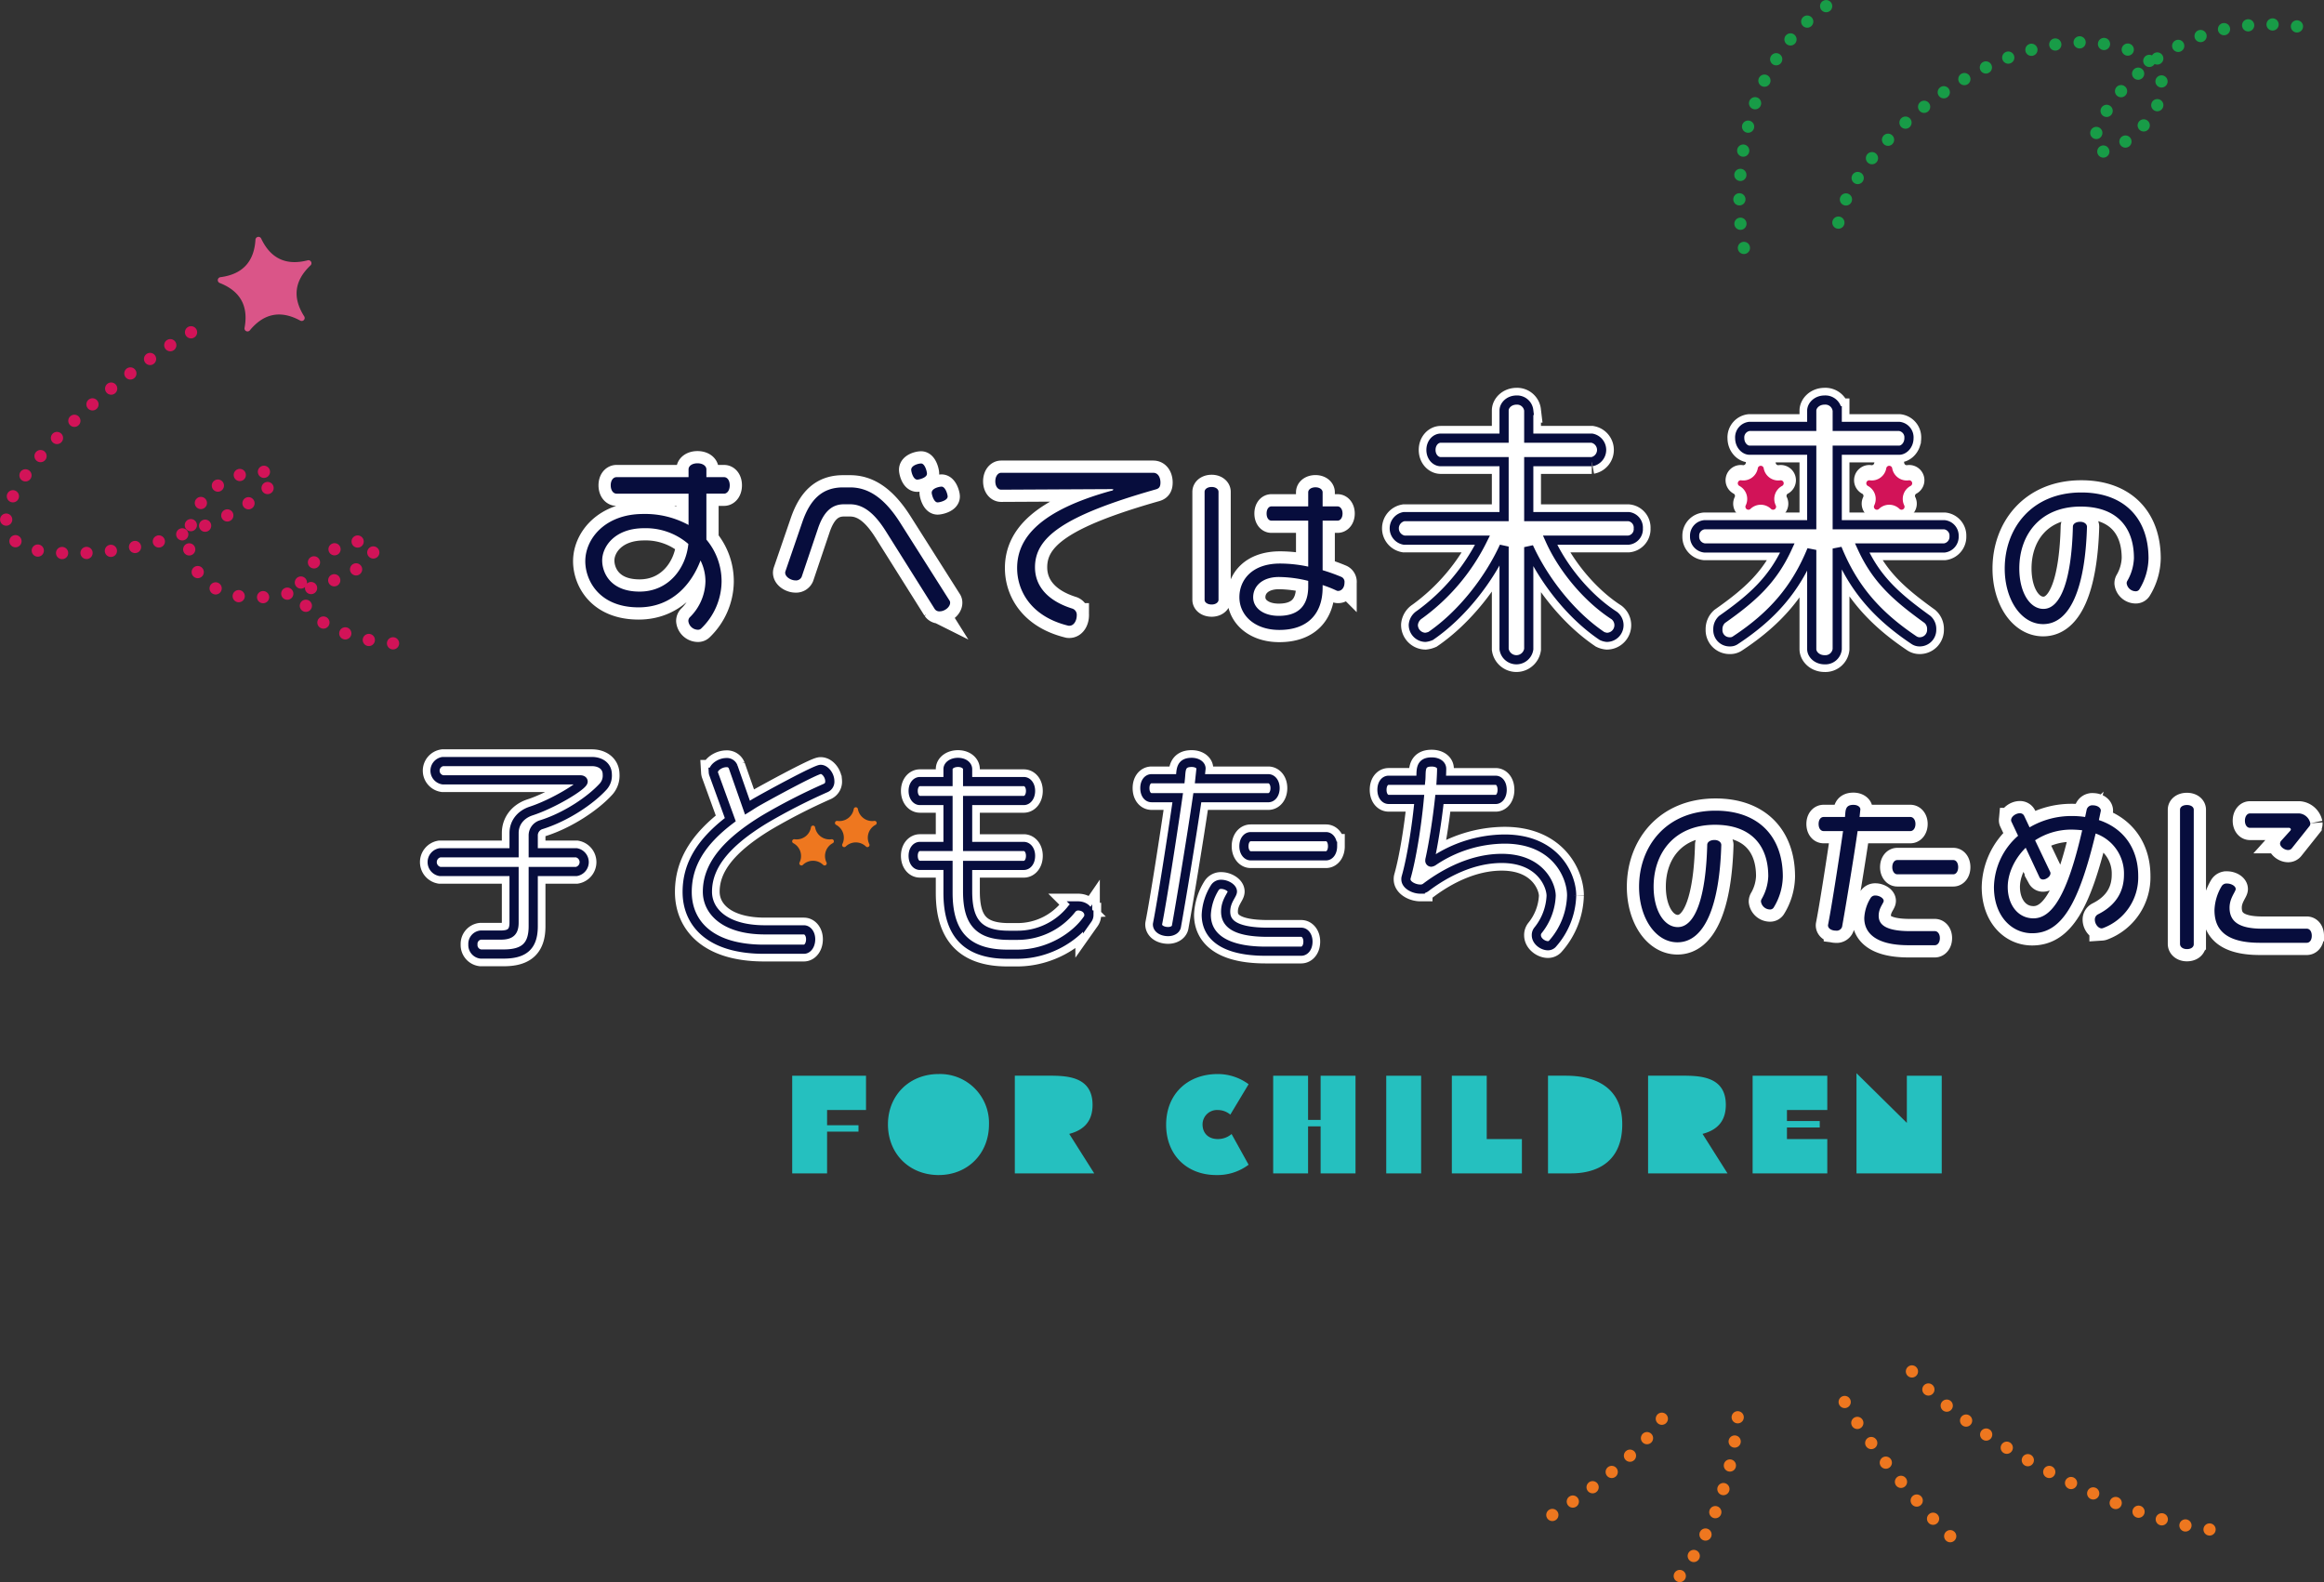 <svg id="catch_main01.svg" xmlns="http://www.w3.org/2000/svg" width="760.31" height="517.657" viewBox="0 0 760.31 517.657">
  <rect x="0" y="0" width="760.31" height="517.657" fill="#333333" stroke="none"/>
  <defs>
    <style>
      .cls-1 {
        fill: #25c0bf;
      }

      .cls-1, .cls-10, .cls-2, .cls-3, .cls-4, .cls-5, .cls-6, .cls-7, .cls-8, .cls-9 {
        fill-rule: evenodd;
      }

      .cls-2, .cls-4, .cls-5, .cls-8 {
        fill: none;
      }

      .cls-2 {
        stroke: #d21358;
      }

      .cls-2, .cls-4, .cls-5 {
        stroke-linecap: round;
        stroke-width: 4px;
        stroke-dasharray: 0.001 8;
      }

      .cls-3 {
        fill: #da5588;
      }

      .cls-4 {
        stroke: #189c47;
      }

      .cls-5 {
        stroke: #ee771f;
      }

      .cls-6 {
        fill: #fff;
        stroke: #fff;
        stroke-width: 8px;
      }

      .cls-7 {
        fill: #070d3d;
      }

      .cls-8 {
        stroke: #070d3d;
        stroke-width: 3px;
      }

      .cls-9 {
        fill: #ee771f;
      }

      .cls-10 {
        fill: #d21358;
      }
    </style>
  </defs>
  <path id="for_children" data-name="for children" class="cls-1" d="M772.673,567.2h11.413v-13.65h10.273v-2.1H784.086v-4.976h12.738V535.244H772.673V567.2Zm47.943,0.547c9.451,0,16.436-6.984,16.436-16.572A16,16,0,0,0,820.571,534.7c-9.588,0-16.573,6.986-16.573,16.481C804,560.765,810.983,567.749,820.616,567.749Zm24.89-.547h25.977l-8.172-12.92c5.25-1.37,7.624-4.565,7.624-9.5,0-9.542-8.857-9.542-14.655-9.542H845.506V567.2Zm65.935,0.547a16.934,16.934,0,0,0,10.546-3.377l-5.57-10.045a6.808,6.808,0,0,1-4.52,1.645c-3.059,0-4.976-1.918-4.976-4.795a4.722,4.722,0,0,1,5.022-4.7,6.293,6.293,0,0,1,4.063,1.507l5.981-9.953A16.934,16.934,0,0,0,911.9,534.7c-10.044,0-16.892,6.712-16.892,16.573C895.005,561.175,901.762,567.749,911.441,567.749Zm18.588-.547h11.413V551.816h4.109V567.2h11.414V535.244H945.551v14.473h-4.109V535.244H930.029V567.2Zm36.987,0h11.413V535.244H967.016V567.2Zm21.462,0H1011.4v-11.23H999.891V535.244H988.478V567.2Zm31.462,0h7.26c3.01,0,17.03,0,17.03-16.07,0-15.888-15.11-15.888-18.9-15.888h-5.39V567.2Zm32.74,0h25.98l-8.17-12.92c5.25-1.37,7.62-4.565,7.62-9.5,0-9.542-8.86-9.542-14.66-9.542h-10.77V567.2Zm34.2,0h24.43v-11.23h-13.2v-3.791h10.73v-2.1h-10.73v-3.607h13.2V535.244h-24.43V567.2Zm33.98,0h27.89V535.244h-11.41v15.432l-16.48-16.254V567.2Z" transform="translate(-513.5 -183.281)"/>
  <g id="g">
    <g id="g-2" data-name="g">
      <path id="シェイプ_1034" data-name="シェイプ 1034" class="cls-2" d="M576,292c-32.975,19.37-86.384,68.646-46,72,46.527,3.863,91.664-30.313,65-26s-29.176,46.906,10,40,37.125-25.515,16-14-3.94,30.761,29,30" transform="translate(-513.5 -183.281)"/>
      <path id="多角形_1036" data-name="多角形 1036" class="cls-3" d="M597.077,261.7a0.982,0.982,0,0,1,1.867-.361q4.674,9.84,15.221,7.112a0.982,0.982,0,0,1,.921,1.664q-7.916,7.485-2.062,16.674a0.981,0.981,0,0,1-1.3,1.389q-9.565-5.213-16.494,3.193a0.983,0.983,0,0,1-1.724-.806q2-10.707-8.132-14.7a0.982,0.982,0,0,1,.233-1.888Q596.412,272.569,597.077,261.7Z" transform="translate(-513.5 -183.281)"/>
    </g>
    <g id="g-3" data-name="g">
      <path id="シェイプ_1029" data-name="シェイプ 1029" class="cls-4" d="M1114.94,256.124c4.67-25.069,50.99-64,86.82-58.464s12.22,32.882.11,35.17,11.89-48.144,63.59-40.851" transform="translate(-513.5 -183.281)"/>
      <path id="シェイプ_1032" data-name="シェイプ 1032" class="cls-4" d="M1084.03,264.4c-2.44-9.9-6.08-56.873,28.24-80.037" transform="translate(-513.5 -183.281)"/>
    </g>
    <g id="g-4" data-name="g">
      <path id="シェイプ_1030" data-name="シェイプ 1030" class="cls-5" d="M1139,632c15.38,20,71.76,50.909,101,52" transform="translate(-513.5 -183.281)"/>
      <path id="シェイプ_1031" data-name="シェイプ 1031" class="cls-5" d="M1117,642c5.07,9.753,24.19,35.383,39,48" transform="translate(-513.5 -183.281)"/>
      <path id="シェイプ_1032-2" data-name="シェイプ 1032" class="cls-5" d="M1082,647c-1.17,15.059-7.21,37.289-19,52" transform="translate(-513.5 -183.281)"/>
      <path id="シェイプ_1033" data-name="シェイプ 1033" class="cls-5" d="M1021.36,678.961c8.71-5.272,28.51-19.447,36.16-32.019" transform="translate(-513.5 -183.281)"/>
    </g>
    <path id="_すべては_の_のために" data-name=" すべては　　　の 　　　　　　のために" class="cls-6" d="M752.238,342.072c0-1.616-.807-2.67-1.863-2.67H744.6v-2.547c0-1.117-1.18-1.986-2.918-1.986s-2.919.869-2.919,1.986V339.4H715.228c-1.118,0-1.925,1.054-1.925,2.67s0.807,2.732,1.925,2.732h23.535V355.05a29.621,29.621,0,0,0-14.841-3.6c-12.482,0-18.94,8.134-18.94,15.462,0,6.21,4.471,15.09,17.449,15.09,11.054,0,17.388-7.762,20.244-15.339a15.414,15.414,0,0,1,1.615,6.894,16.911,16.911,0,0,1-4.968,11.549,1.781,1.781,0,0,0-.621,1.366,3.2,3.2,0,0,0,3.105,2.858,1.461,1.461,0,0,0,1.055-.373,21.6,21.6,0,0,0,6.707-15.4,21.184,21.184,0,0,0-4.968-13.725V344.8h5.775C751.431,344.8,752.238,343.687,752.238,342.072ZM738.7,361.261c-0.745,7.7-6.272,15.586-15.959,15.586s-12.234-6.335-12.234-10.185c0-4.532,4.1-10.556,13.724-10.556A21.31,21.31,0,0,1,738.7,361.261Zm78.062-22.977c0-.745-0.684-3.354-1.925-3.354-0.87,0-3.23.621-3.23,2.05,0,0.62.621,3.228,1.988,3.228C814.216,340.208,816.763,339.588,816.763,338.284Zm6.768,7.452c0-.684-0.745-3.23-1.987-3.23-0.807,0-3.229.56-3.229,1.988,0,0.558.683,3.167,1.925,3.167C820.923,347.661,823.531,347.039,823.531,345.736Zm0.808,34.775a1.249,1.249,0,0,0-.249-0.808l-16.021-25.274c-5.589-8.88-11.054-11.674-16.456-11.674h-2.3c-6.955,0-10.805,4.1-13.289,11.24L770.5,370.078a1.816,1.816,0,0,0-.124.559c0,1.49,1.987,2.546,3.354,2.546A2.011,2.011,0,0,0,775.778,372l5.278-15.647c1.615-4.845,4.037-8.074,8.508-8.074h2.049c4.719,0,8.383,3.541,11.736,8.881l15.96,25.4a1.772,1.772,0,0,0,1.614.745C822.6,383.305,824.339,381.876,824.339,380.511Zm68.809-39.37c0-1.491-.683-3.168-2.36-3.168H841.047c-1.055,0-1.925,1.118-1.925,2.795s0.87,2.732,1.925,2.732L877,343.314c0.5,0,.745.061,0.745,0.186a0.931,0.931,0,0,1-.745.372c-22.79,6.335-30.739,15.09-30.739,25.274,0,7.514,4.6,15.836,16.581,18.816a1.365,1.365,0,0,0,.5.062c1.491,0,2.422-1.677,2.422-3.415a2.121,2.121,0,0,0-1.366-2.174c-8.383-2.608-12.295-7.576-12.295-13.537,0-9.625,8.818-16.766,39.618-25.523C892.775,343.066,893.148,342.445,893.148,341.141Zm60.209,32.781a1.793,1.793,0,0,0-.953-1.854,59.979,59.979,0,0,0-6.2-2.225V353.634h4.873c0.9,0,1.643-.9,1.643-2.331s-0.742-2.331-1.643-2.331h-4.873v-4.608c0-.9-0.953-1.642-2.331-1.642-1.43,0-2.383.741-2.383,1.642v4.608H929.467c-0.9,0-1.589.9-1.589,2.331s0.689,2.331,1.589,2.331h12.025v15.043a44.313,44.313,0,0,0-9.217-1.006c-9.217,0-13.3,5.4-13.3,11.019,0,5.826,4.873,10.7,13.084,10.7,9.058,0,14.143-5.085,14.143-13.877v-0.8a38.705,38.705,0,0,1,4.556,1.8,1.052,1.052,0,0,0,.582.105C952.3,376.623,953.357,375.669,953.357,373.922Zm-41.211,5.614V344.205c0-.9-0.954-1.589-2.225-1.589-1.377,0-2.331.688-2.331,1.589v35.331c0,0.848.954,1.537,2.331,1.537C911.192,381.073,912.146,380.384,912.146,379.536Zm29.346-4.343c0,6.357-3.285,9.587-9.641,9.587-5.032,0-8.369-2.542-8.369-6.09,0-3.6,2.966-6.622,8.422-6.622a41.509,41.509,0,0,1,9.588,1.271v1.854Zm274.908-9.217c0-13.19-8.05-21.559-21.98-21.559-16.37,0-25.06,11.865-25.06,24.9,0,10.118,5.35,18.169,12.56,18.169,8.79,0,13.77-11.707,14.35-31.835,0-.9-0.9-1.642-2.22-1.642-1.43,0-2.39.688-2.39,1.589-0.42,17-3.86,26.909-9.64,26.909-4.45,0-7.89-5.4-7.89-13.242,0-10.912,6.73-20.236,20.08-20.236,11.81,0,17.42,6.781,17.42,16.845a15.915,15.915,0,0,1-2.17,7.469,1.483,1.483,0,0,0-.21.794,3.012,3.012,0,0,0,2.86,2.6,1.4,1.4,0,0,0,1.27-.582A20.043,20.043,0,0,0,1216.4,365.976ZM1096.76,470.088c0-13.189-8.05-21.56-21.98-21.56-16.37,0-25.05,11.867-25.05,24.9,0,10.118,5.35,18.169,12.55,18.169,8.79,0,13.77-11.706,14.35-31.835,0-.9-0.9-1.642-2.22-1.642-1.43,0-2.38.689-2.38,1.588-0.43,17-3.87,26.91-9.64,26.91-4.45,0-7.9-5.4-7.9-13.243,0-10.912,6.73-20.235,20.08-20.235,11.81,0,17.43,6.78,17.43,16.846a15.919,15.919,0,0,1-2.18,7.468,1.579,1.579,0,0,0-.21.795,3.012,3.012,0,0,0,2.86,2.6,1.4,1.4,0,0,0,1.27-.584A19.937,19.937,0,0,0,1096.76,470.088Zm57.37-3.073c0-1.429-.69-2.33-1.59-2.33h-18.33c-0.9,0-1.64.9-1.64,2.33,0,1.378.74,2.331,1.64,2.331h18.33C1153.44,469.346,1154.13,468.393,1154.13,467.015Zm-13.98-14.143c0-1.376-.75-2.277-1.65-2.277h-16.63l0.26-2.49c0-.794-0.9-1.483-2.27-1.483-2.81,0-2.55,1.96-2.76,3.973h-6.99c-0.95,0-1.64.9-1.64,2.277,0,1.43.69,2.331,1.64,2.331h6.36c-1.38,9.587-3.76,24.843-4.88,30.512,0,0.106-.05.212-0.05,0.317,0,1.113,1.27,1.749,2.6,1.749a1.855,1.855,0,0,0,2.01-1.272c1.06-5.88,3.65-21.453,5.08-31.306h17.27C1139.4,455.2,1140.15,454.3,1140.15,452.872Zm7.99,37.345c0-1.377-.74-2.277-1.64-2.277h-8.1c-8.85,0-10.28-2.65-10.28-5.034,0-2.6,1.64-4.077,1.64-4.873,0-.9-1.48-1.746-2.7-1.746a1.726,1.726,0,0,0-1.53.741,13.55,13.55,0,0,0-2.12,6.674c0,4.555,3.39,8.847,14.46,8.847h8.63C1147.4,492.549,1148.14,491.647,1148.14,490.217Zm64.89-20.287c0-8.953-4.71-15.628-12.87-18.328l0.58-2.756c0-.106.06-0.211,0.06-0.318,0-1.006-1.22-1.747-2.55-1.747a1.9,1.9,0,0,0-2.06,1.324l-0.53,2.49a27.749,27.749,0,0,0-4.29-.318,27.046,27.046,0,0,0-13.88,3.708l-1.8-3.814a1.485,1.485,0,0,0-1.43-.794c-1.22,0-2.81,1.058-2.81,2.225a0.925,0.925,0,0,0,.11.529l2.17,4.608a22.887,22.887,0,0,0-7.9,16.792c0,9.27,5.62,15.1,12.51,15.1,9.69,0,15.25-9.746,20.76-32.63a13.87,13.87,0,0,1,9.27,13.455c0,5.4-2.49,10.012-8.58,13.03a1.9,1.9,0,0,0-.95,1.695c0,1.484,1.16,2.86,2.22,2.86a1.593,1.593,0,0,0,.48-0.105A17.712,17.712,0,0,0,1213.03,469.93Zm-18.33-14.992c-4.92,21.56-10.01,28.817-15.94,28.817-5.09,0-8.42-4.45-8.42-10.277,0-4.184,2.06-9.058,5.88-12.819l4.55,9.747a1.223,1.223,0,0,0,1.17.635c0.95,0,2.38-.953,2.38-2.012a0.825,0.825,0,0,0-.1-0.477l-4.93-10.329a21.679,21.679,0,0,1,12.08-3.5A33.109,33.109,0,0,1,1194.7,454.938Zm74.64-2.278a4.072,4.072,0,0,0-3.6-3.23h-16.16c-0.9,0-1.64.953-1.64,2.384s0.74,2.33,1.64,2.33h12.61a0.672,0.672,0,0,1,.79.476,0.886,0.886,0,0,1-.32.583l-2.96,3.285a1.57,1.57,0,0,0-.27.794c0,1.059,1.43,2.119,2.65,2.119a1.52,1.52,0,0,0,1.17-.53l5.82-7.31A1.316,1.316,0,0,0,1269.34,452.66Zm0.47,36.815c0-1.429-.68-2.33-1.64-2.33h-14.51c-7.52,0-10.75-2.225-10.75-6.887,0-3.125,2.01-5.243,2.01-6.091,0-1.006-1.48-1.8-2.81-1.8a1.864,1.864,0,0,0-1.8.9,16.345,16.345,0,0,0-2.33,7.788c0,5.614,2.75,10.7,14.88,10.7h15.31C1269.13,491.753,1269.81,490.853,1269.81,489.475Zm-38.61,2.756v-44.02c0-.847-0.85-1.536-2.23-1.536-1.43,0-2.27.689-2.27,1.536v43.912c0,0.9.84,1.7,2.27,1.7C1230.35,493.819,1231.2,493.131,1231.2,492.231Z" transform="translate(-513.5 -183.281)"/>
    <path id="_すべては_の_のために-2" data-name=" すべては　　　の 　　　　　　のために" class="cls-7" d="M752.238,342.072c0-1.616-.807-2.67-1.863-2.67H744.6v-2.547c0-1.117-1.18-1.986-2.918-1.986s-2.919.869-2.919,1.986V339.4H715.228c-1.118,0-1.925,1.054-1.925,2.67s0.807,2.732,1.925,2.732h23.535V355.05a29.621,29.621,0,0,0-14.841-3.6c-12.482,0-18.94,8.134-18.94,15.462,0,6.21,4.471,15.09,17.449,15.09,11.054,0,17.388-7.762,20.244-15.339a15.414,15.414,0,0,1,1.615,6.894,16.911,16.911,0,0,1-4.968,11.549,1.781,1.781,0,0,0-.621,1.366,3.2,3.2,0,0,0,3.105,2.858,1.461,1.461,0,0,0,1.055-.373,21.6,21.6,0,0,0,6.707-15.4,21.184,21.184,0,0,0-4.968-13.725V344.8h5.775C751.431,344.8,752.238,343.687,752.238,342.072ZM738.7,361.261c-0.745,7.7-6.272,15.586-15.959,15.586s-12.234-6.335-12.234-10.185c0-4.532,4.1-10.556,13.724-10.556A21.31,21.31,0,0,1,738.7,361.261Zm78.062-22.977c0-.745-0.684-3.354-1.925-3.354-0.87,0-3.23.621-3.23,2.05,0,0.62.621,3.228,1.988,3.228C814.216,340.208,816.763,339.588,816.763,338.284Zm6.768,7.452c0-.684-0.745-3.23-1.987-3.23-0.807,0-3.229.56-3.229,1.988,0,0.558.683,3.167,1.925,3.167C820.923,347.661,823.531,347.039,823.531,345.736Zm0.808,34.775a1.249,1.249,0,0,0-.249-0.808l-16.021-25.274c-5.589-8.88-11.054-11.674-16.456-11.674h-2.3c-6.955,0-10.805,4.1-13.289,11.24L770.5,370.078a1.816,1.816,0,0,0-.124.559c0,1.49,1.987,2.546,3.354,2.546A2.011,2.011,0,0,0,775.778,372l5.278-15.647c1.615-4.845,4.037-8.074,8.508-8.074h2.049c4.719,0,8.383,3.541,11.736,8.881l15.96,25.4a1.772,1.772,0,0,0,1.614.745C822.6,383.305,824.339,381.876,824.339,380.511Zm68.809-39.37c0-1.491-.683-3.168-2.36-3.168H841.047c-1.055,0-1.925,1.118-1.925,2.795s0.87,2.732,1.925,2.732L877,343.314c0.5,0,.745.061,0.745,0.186a0.931,0.931,0,0,1-.745.372c-22.79,6.335-30.739,15.09-30.739,25.274,0,7.514,4.6,15.836,16.581,18.816a1.365,1.365,0,0,0,.5.062c1.491,0,2.422-1.677,2.422-3.415a2.121,2.121,0,0,0-1.366-2.174c-8.383-2.608-12.295-7.576-12.295-13.537,0-9.625,8.818-16.766,39.618-25.523C892.775,343.066,893.148,342.445,893.148,341.141Zm60.209,32.781a1.793,1.793,0,0,0-.953-1.854,59.979,59.979,0,0,0-6.2-2.225V353.634h4.873c0.9,0,1.643-.9,1.643-2.331s-0.742-2.331-1.643-2.331h-4.873v-4.608c0-.9-0.953-1.642-2.331-1.642-1.43,0-2.383.741-2.383,1.642v4.608H929.467c-0.9,0-1.589.9-1.589,2.331s0.689,2.331,1.589,2.331h12.025v15.043a44.313,44.313,0,0,0-9.217-1.006c-9.217,0-13.3,5.4-13.3,11.019,0,5.826,4.873,10.7,13.084,10.7,9.058,0,14.143-5.085,14.143-13.877v-0.8a38.705,38.705,0,0,1,4.556,1.8,1.052,1.052,0,0,0,.582.105C952.3,376.623,953.357,375.669,953.357,373.922Zm-41.211,5.614V344.205c0-.9-0.954-1.589-2.225-1.589-1.377,0-2.331.688-2.331,1.589v35.331c0,0.848.954,1.537,2.331,1.537C911.192,381.073,912.146,380.384,912.146,379.536Zm29.346-4.343c0,6.357-3.285,9.587-9.641,9.587-5.032,0-8.369-2.542-8.369-6.09,0-3.6,2.966-6.622,8.422-6.622a41.509,41.509,0,0,1,9.588,1.271v1.854Zm274.908-9.217c0-13.19-8.05-21.559-21.98-21.559-16.37,0-25.06,11.865-25.06,24.9,0,10.118,5.35,18.169,12.56,18.169,8.79,0,13.77-11.707,14.35-31.835,0-.9-0.9-1.642-2.22-1.642-1.43,0-2.39.688-2.39,1.589-0.42,17-3.86,26.909-9.64,26.909-4.45,0-7.89-5.4-7.89-13.242,0-10.912,6.73-20.236,20.08-20.236,11.81,0,17.42,6.781,17.42,16.845a15.915,15.915,0,0,1-2.17,7.469,1.483,1.483,0,0,0-.21.794,3.012,3.012,0,0,0,2.86,2.6,1.4,1.4,0,0,0,1.27-.582A20.043,20.043,0,0,0,1216.4,365.976ZM1096.76,470.088c0-13.189-8.05-21.56-21.98-21.56-16.37,0-25.05,11.867-25.05,24.9,0,10.118,5.35,18.169,12.55,18.169,8.79,0,13.77-11.706,14.35-31.835,0-.9-0.9-1.642-2.22-1.642-1.43,0-2.38.689-2.38,1.588-0.43,17-3.87,26.91-9.64,26.91-4.45,0-7.9-5.4-7.9-13.243,0-10.912,6.73-20.235,20.08-20.235,11.81,0,17.43,6.78,17.43,16.846a15.919,15.919,0,0,1-2.18,7.468,1.579,1.579,0,0,0-.21.795,3.012,3.012,0,0,0,2.86,2.6,1.4,1.4,0,0,0,1.27-.584A19.937,19.937,0,0,0,1096.76,470.088Zm57.37-3.073c0-1.429-.69-2.33-1.59-2.33h-18.33c-0.9,0-1.64.9-1.64,2.33,0,1.378.74,2.331,1.64,2.331h18.33C1153.44,469.346,1154.13,468.393,1154.13,467.015Zm-13.98-14.143c0-1.376-.75-2.277-1.65-2.277h-16.63l0.26-2.49c0-.794-0.9-1.483-2.27-1.483-2.81,0-2.55,1.96-2.76,3.973h-6.99c-0.95,0-1.64.9-1.64,2.277,0,1.43.69,2.331,1.64,2.331h6.36c-1.38,9.587-3.76,24.843-4.88,30.512,0,0.106-.05.212-0.05,0.317,0,1.113,1.27,1.749,2.6,1.749a1.855,1.855,0,0,0,2.01-1.272c1.06-5.88,3.65-21.453,5.08-31.306h17.27C1139.4,455.2,1140.15,454.3,1140.15,452.872Zm7.99,37.345c0-1.377-.74-2.277-1.64-2.277h-8.1c-8.85,0-10.28-2.65-10.28-5.034,0-2.6,1.64-4.077,1.64-4.873,0-.9-1.48-1.746-2.7-1.746a1.726,1.726,0,0,0-1.53.741,13.55,13.55,0,0,0-2.12,6.674c0,4.555,3.39,8.847,14.46,8.847h8.63C1147.4,492.549,1148.14,491.647,1148.14,490.217Zm64.89-20.287c0-8.953-4.71-15.628-12.87-18.328l0.58-2.756c0-.106.06-0.211,0.06-0.318,0-1.006-1.22-1.747-2.55-1.747a1.9,1.9,0,0,0-2.06,1.324l-0.53,2.49a27.749,27.749,0,0,0-4.29-.318,27.046,27.046,0,0,0-13.88,3.708l-1.8-3.814a1.485,1.485,0,0,0-1.43-.794c-1.22,0-2.81,1.058-2.81,2.225a0.925,0.925,0,0,0,.11.529l2.17,4.608a22.887,22.887,0,0,0-7.9,16.792c0,9.27,5.62,15.1,12.51,15.1,9.69,0,15.25-9.746,20.76-32.63a13.87,13.87,0,0,1,9.27,13.455c0,5.4-2.49,10.012-8.58,13.03a1.9,1.9,0,0,0-.95,1.695c0,1.484,1.16,2.86,2.22,2.86a1.593,1.593,0,0,0,.48-0.105A17.712,17.712,0,0,0,1213.03,469.93Zm-18.33-14.992c-4.92,21.56-10.01,28.817-15.94,28.817-5.09,0-8.42-4.45-8.42-10.277,0-4.184,2.06-9.058,5.88-12.819l4.55,9.747a1.223,1.223,0,0,0,1.17.635c0.95,0,2.38-.953,2.38-2.012a0.825,0.825,0,0,0-.1-0.477l-4.93-10.329a21.679,21.679,0,0,1,12.08-3.5A33.109,33.109,0,0,1,1194.7,454.938Zm74.64-2.278a4.072,4.072,0,0,0-3.6-3.23h-16.16c-0.9,0-1.64.953-1.64,2.384s0.74,2.33,1.64,2.33h12.61a0.672,0.672,0,0,1,.79.476,0.886,0.886,0,0,1-.32.583l-2.96,3.285a1.57,1.57,0,0,0-.27.794c0,1.059,1.43,2.119,2.65,2.119a1.52,1.52,0,0,0,1.17-.53l5.82-7.31A1.316,1.316,0,0,0,1269.34,452.66Zm0.47,36.815c0-1.429-.68-2.33-1.64-2.33h-14.51c-7.52,0-10.75-2.225-10.75-6.887,0-3.125,2.01-5.243,2.01-6.091,0-1.006-1.48-1.8-2.81-1.8a1.864,1.864,0,0,0-1.8.9,16.345,16.345,0,0,0-2.33,7.788c0,5.614,2.75,10.7,14.88,10.7h15.31C1269.13,491.753,1269.81,490.853,1269.81,489.475Zm-38.61,2.756v-44.02c0-.847-0.85-1.536-2.23-1.536-1.43,0-2.27.689-2.27,1.536v43.912c0,0.9.84,1.7,2.27,1.7C1230.35,493.819,1231.2,493.131,1231.2,492.231Z" transform="translate(-513.5 -183.281)"/>
    <path id="子どもたち" class="cls-6" d="M712.173,436.652c0-2.635-2.138-4.2-5.059-4.2H658.383a3.028,3.028,0,0,0,0,5.984h44.884c0.641,0,1,.213,1,0.57,0,1.281-9.546,7.195-16.956,9.618-3.7,1.21-5.628,4.061-5.628,7.195V462.3H657.457a3.112,3.112,0,0,0,0,6.127H681.68V485.1c0,3.064-1.14,4.133-4.417,4.133H670.78a2.883,2.883,0,0,0-2.565,3.064,2.958,2.958,0,0,0,2.565,3.134h7.48c6.768,0,9.69-2.637,9.69-9.12V468.427h14.106a3.112,3.112,0,0,0,0-6.127H687.95v-5.557a3.663,3.663,0,0,1,2.636-3.634c8.193-2.564,16.243-8.05,20.3-12.539A5.323,5.323,0,0,0,712.173,436.652Zm72.8,2.209c0-1.853-1.5-3.848-2.993-3.848-1.638,0-18.523,9.263-21.088,10.759-1,.569-1.923,1.211-2.85,1.781l-4.7-13.394a2.178,2.178,0,0,0-2.28-1.355c-1.781,0-4.2,1.426-4.2,3.135a2.077,2.077,0,0,0,.143.643l5.414,14.888c-9.689,7.339-14.106,14.819-14.106,23.654,0,9.831,6.982,18.738,25.149,18.738H776.5c1.211,0,2.208-1.353,2.208-3.277,0-1.782-1-3.064-2.208-3.064H763.743c-13.251,0-18.808-6.2-18.808-12.468,0-8.336,5.841-15.888,18.737-23.724a194.052,194.052,0,0,1,20.019-10.26A2.217,2.217,0,0,0,784.974,438.861Zm84.77,43.815c0-1.426-1.211-2.992-3.634-2.992a2.76,2.76,0,0,0-2.137,1.211,22.547,22.547,0,0,1-17.668,8.407h-2.779c-10.188,0-13.465-4.7-13.465-14.392v-8.478h18.381c1.211,0,2.208-1.212,2.208-3.134,0-1.852-1-3.064-2.208-3.064H830.061V445.2h18.381c1.211,0,2.208-1.283,2.208-3.135s-1-3.063-2.208-3.063H830.061v-4.061c0-1.212-1.283-2.211-3.135-2.211-1.923,0-3.277,1-3.277,2.211V439h-9.191c-1.211,0-2.208,1.211-2.208,3.063s1,3.135,2.208,3.135h9.191v15.032h-9.191c-1.211,0-2.208,1.212-2.208,3.064,0,1.922,1,3.134,2.208,3.134h9.191v8.977c0,12.681,5.343,20.09,19.45,20.09h3.134c10.544,0,19.236-5.842,23.083-11.469A2.348,2.348,0,0,0,869.744,482.676Zm79.712-22.514c0-1.922-.926-3.134-2.138-3.134h-24.65c-1.211,0-2.209,1.212-2.209,3.134,0,1.853,1,3.136,2.209,3.136h24.65C948.53,463.3,949.456,462.015,949.456,460.162ZM930.647,441.14c0-1.851-1-3.063-2.208-3.063H906.068l0.356-3.349c0-1.068-1.211-2-3.063-2-3.776,0-3.42,2.639-3.705,5.345h-9.4c-1.283,0-2.209,1.212-2.209,3.063,0,1.924.926,3.136,2.209,3.136H898.8c-1.852,12.895-5.058,33.413-6.554,41.035,0,0.144-.072.286-0.072,0.429,0,1.5,1.71,2.35,3.491,2.35,1.425,0,2.565-.711,2.708-1.71,1.425-7.907,4.915-28.853,6.839-42.1h23.226C929.65,444.276,930.647,443.064,930.647,441.14Zm10.758,50.227c0-1.852-1-3.062-2.208-3.062H928.3c-11.9,0-13.821-3.562-13.821-6.769,0-3.492,2.208-5.484,2.208-6.555,0-1.21-1.994-2.35-3.633-2.35a2.345,2.345,0,0,0-2.066,1,18.282,18.282,0,0,0-2.85,8.976c0,6.127,4.56,11.9,19.45,11.9H939.2C940.408,494.5,941.405,493.291,941.405,491.367Zm86.265-15.1c0-6.483-5.27-18.452-21.94-18.452a42.163,42.163,0,0,0-23.227,7.2,1.806,1.806,0,0,1-.784.356,0.463,0.463,0,0,1-.427-0.571,1.391,1.391,0,0,1,.071-0.5c1-4.488,2.28-12.183,3.063-19.45h18.384c1.21,0,2.13-1.281,2.13-3.134,0-1.925-.92-3.136-2.13-3.136H985c0.071-1.281.143-2.565,0.143-3.7V434.8c0-1.283-1.283-2.208-3.278-2.208-4.132,0-3.277,3.135-3.562,5.983H967.826c-1.282,0-2.208,1.211-2.208,3.136,0,1.853.926,3.134,2.208,3.134H977.8c-0.854,9.12-2.564,19.52-4.274,25.5a1.99,1.99,0,0,0-.071.643c0,1.922,2.707,3.2,4.7,3.2a2.852,2.852,0,0,0,1.923-.641c6.341-4.773,15.175-9.4,24.72-9.4,12.68,0,16.17,8.761,16.17,12.252a19.357,19.357,0,0,1-4.34,11.328,2.41,2.41,0,0,0-.5,1.568c0,1.922,2.14,3.419,3.78,3.419a1.977,1.977,0,0,0,1.42-.57A24.749,24.749,0,0,0,1027.67,476.264Z" transform="translate(-513.5 -183.281)"/>
    <path id="子どもたち-2" data-name="子どもたち" class="cls-8" d="M712.173,436.652c0-2.635-2.138-4.2-5.059-4.2H658.383a3.028,3.028,0,0,0,0,5.984h44.884c0.641,0,1,.213,1,0.57,0,1.281-9.546,7.195-16.956,9.618-3.7,1.21-5.628,4.061-5.628,7.195V462.3H657.457a3.112,3.112,0,0,0,0,6.127H681.68V485.1c0,3.064-1.14,4.133-4.417,4.133H670.78a2.883,2.883,0,0,0-2.565,3.064,2.958,2.958,0,0,0,2.565,3.134h7.48c6.768,0,9.69-2.637,9.69-9.12V468.427h14.106a3.112,3.112,0,0,0,0-6.127H687.95v-5.557a3.663,3.663,0,0,1,2.636-3.634c8.193-2.564,16.243-8.05,20.3-12.539A5.323,5.323,0,0,0,712.173,436.652Zm72.8,2.209c0-1.853-1.5-3.848-2.993-3.848-1.638,0-18.523,9.263-21.088,10.759-1,.569-1.923,1.211-2.85,1.781l-4.7-13.394a2.178,2.178,0,0,0-2.28-1.355c-1.781,0-4.2,1.426-4.2,3.135a2.077,2.077,0,0,0,.143.643l5.414,14.888c-9.689,7.339-14.106,14.819-14.106,23.654,0,9.831,6.982,18.738,25.149,18.738H776.5c1.211,0,2.208-1.353,2.208-3.277,0-1.782-1-3.064-2.208-3.064H763.743c-13.251,0-18.808-6.2-18.808-12.468,0-8.336,5.841-15.888,18.737-23.724a194.052,194.052,0,0,1,20.019-10.26A2.217,2.217,0,0,0,784.974,438.861Zm84.77,43.815c0-1.426-1.211-2.992-3.634-2.992a2.76,2.76,0,0,0-2.137,1.211,22.547,22.547,0,0,1-17.668,8.407h-2.779c-10.188,0-13.465-4.7-13.465-14.392v-8.478h18.381c1.211,0,2.208-1.212,2.208-3.134,0-1.852-1-3.064-2.208-3.064H830.061V445.2h18.381c1.211,0,2.208-1.283,2.208-3.135s-1-3.063-2.208-3.063H830.061v-4.061c0-1.212-1.283-2.211-3.135-2.211-1.923,0-3.277,1-3.277,2.211V439h-9.191c-1.211,0-2.208,1.211-2.208,3.063s1,3.135,2.208,3.135h9.191v15.032h-9.191c-1.211,0-2.208,1.212-2.208,3.064,0,1.922,1,3.134,2.208,3.134h9.191v8.977c0,12.681,5.343,20.09,19.45,20.09h3.134c10.544,0,19.236-5.842,23.083-11.469A2.348,2.348,0,0,0,869.744,482.676Zm79.712-22.514c0-1.922-.926-3.134-2.138-3.134h-24.65c-1.211,0-2.209,1.212-2.209,3.134,0,1.853,1,3.136,2.209,3.136h24.65C948.53,463.3,949.456,462.015,949.456,460.162ZM930.647,441.14c0-1.851-1-3.063-2.208-3.063H906.068l0.356-3.349c0-1.068-1.211-2-3.063-2-3.776,0-3.42,2.639-3.705,5.345h-9.4c-1.283,0-2.209,1.212-2.209,3.063,0,1.924.926,3.136,2.209,3.136H898.8c-1.852,12.895-5.058,33.413-6.554,41.035,0,0.144-.072.286-0.072,0.429,0,1.5,1.71,2.35,3.491,2.35,1.425,0,2.565-.711,2.708-1.71,1.425-7.907,4.915-28.853,6.839-42.1h23.226C929.65,444.276,930.647,443.064,930.647,441.14Zm10.758,50.227c0-1.852-1-3.062-2.208-3.062H928.3c-11.9,0-13.821-3.562-13.821-6.769,0-3.492,2.208-5.484,2.208-6.555,0-1.21-1.994-2.35-3.633-2.35a2.345,2.345,0,0,0-2.066,1,18.282,18.282,0,0,0-2.85,8.976c0,6.127,4.56,11.9,19.45,11.9H939.2C940.408,494.5,941.405,493.291,941.405,491.367Zm86.265-15.1c0-6.483-5.27-18.452-21.94-18.452a42.163,42.163,0,0,0-23.227,7.2,1.806,1.806,0,0,1-.784.356,0.463,0.463,0,0,1-.427-0.571,1.391,1.391,0,0,1,.071-0.5c1-4.488,2.28-12.183,3.063-19.45h18.384c1.21,0,2.13-1.281,2.13-3.134,0-1.925-.92-3.136-2.13-3.136H985c0.071-1.281.143-2.565,0.143-3.7V434.8c0-1.283-1.283-2.208-3.278-2.208-4.132,0-3.277,3.135-3.562,5.983H967.826c-1.282,0-2.208,1.211-2.208,3.136,0,1.853.926,3.134,2.208,3.134H977.8c-0.854,9.12-2.564,19.52-4.274,25.5a1.99,1.99,0,0,0-.071.643c0,1.922,2.707,3.2,4.7,3.2a2.852,2.852,0,0,0,1.923-.641c6.341-4.773,15.175-9.4,24.72-9.4,12.68,0,16.17,8.761,16.17,12.252a19.357,19.357,0,0,1-4.34,11.328,2.41,2.41,0,0,0-.5,1.568c0,1.922,2.14,3.419,3.78,3.419a1.977,1.977,0,0,0,1.42-.57A24.749,24.749,0,0,0,1027.67,476.264Z" transform="translate(-513.5 -183.281)"/>
    <path id="多角形_1090" data-name="多角形 1090" class="cls-9" d="M778.822,453.924a0.688,0.688,0,0,1,1.332,0,4.755,4.755,0,0,0,5.428,3.943,0.687,0.687,0,0,1,.411,1.266,4.755,4.755,0,0,0-2.073,6.381,0.687,0.687,0,0,1-1.077.783,4.757,4.757,0,0,0-6.71,0,0.687,0.687,0,0,1-1.077-.783,4.755,4.755,0,0,0-2.073-6.381,0.687,0.687,0,0,1,.411-1.266A4.754,4.754,0,0,0,778.822,453.924Z" transform="translate(-513.5 -183.281)"/>
    <path id="多角形_1090-2" data-name="多角形 1090" class="cls-9" d="M792.822,447.924a0.688,0.688,0,0,1,1.332,0,4.755,4.755,0,0,0,5.428,3.943,0.687,0.687,0,0,1,.411,1.266,4.756,4.756,0,0,0-2.073,6.381,0.688,0.688,0,0,1-1.077.784,4.754,4.754,0,0,0-6.71,0,0.688,0.688,0,0,1-1.077-.784,4.755,4.755,0,0,0-2.073-6.381,0.687,0.687,0,0,1,.411-1.266A4.754,4.754,0,0,0,792.822,447.924Z" transform="translate(-513.5 -183.281)"/>
    <g id="グループ_129" data-name="グループ 129">
      <path id="未来" class="cls-6" d="M1049.48,356.157a3.612,3.612,0,0,0-3.2-3.849h-32.64V334.339h20.63a3.914,3.914,0,0,0,0-7.7h-20.63v-9.075a3.843,3.843,0,0,0-3.94-3.392c-2.57,0-4.13,1.834-4.13,3.392v9.075H984.857c-1.65,0-3.208,1.559-3.208,3.852s1.558,3.848,3.208,3.848h20.713v17.969H972.849a3.914,3.914,0,0,0,0,7.7h25.667a66.859,66.859,0,0,1-20.626,24.383,4.384,4.384,0,0,0-2.016,3.3,4.059,4.059,0,0,0,3.941,4.126,6.111,6.111,0,0,0,1.742-.459c10.176-6.967,19.063-18.426,24.013-29.242v33.551a4.079,4.079,0,0,0,8.07,0V362.3c4.95,10.817,13.75,22.184,23.93,29.059a4.891,4.891,0,0,0,1.65.459,3.987,3.987,0,0,0,2.38-7.15c-8.98-5.775-16.96-15.676-20.99-24.659h25.67A3.614,3.614,0,0,0,1049.48,356.157Zm103.31,2.567a3.581,3.581,0,0,0-3.21-3.759h-35.02V330.581h20.26c1.56,0,3.21-1.65,3.21-3.942a3.612,3.612,0,0,0-3.21-3.85h-20.26v-5.133a3.9,3.9,0,0,0-4.12-3.484c-2.57,0-4.22,1.834-4.22,3.484v5.133h-20.35a3.612,3.612,0,0,0-3.21,3.85c0,2.292,1.65,3.942,3.21,3.942h20.35v24.384h-35.01a3.593,3.593,0,0,0-3.31,3.759,3.686,3.686,0,0,0,3.31,3.851h27.04c-4.77,10.357-11.19,16.225-21.36,23.375a4.241,4.241,0,0,0-1.38,3.3,3.825,3.825,0,0,0,3.95,4.033,2.912,2.912,0,0,0,1.83-.548c12.1-7.975,19.71-16.776,24.93-29.519v32.452c0,1.65,1.65,3.483,4.22,3.483a3.9,3.9,0,0,0,4.12-3.483v-32.91c5.23,12.926,12.93,21.817,25.12,29.977a3.237,3.237,0,0,0,1.74.548,3.9,3.9,0,0,0,4.04-4.033,4.1,4.1,0,0,0-1.38-3.3c-10.17-7.333-16.59-13.018-21.36-23.375h26.86A3.678,3.678,0,0,0,1152.79,358.724Z" transform="translate(-513.5 -183.281)"/>
      <path id="多角形_1036-2" data-name="多角形 1036" class="cls-6" d="M1130.62,335.42a0.987,0.987,0,0,1,1.91,0,4.824,4.824,0,0,0,5.51,4.007,0.982,0.982,0,0,1,.59,1.809,4.832,4.832,0,0,0-2.11,6.483,0.982,0.982,0,0,1-1.54,1.119,4.824,4.824,0,0,0-6.81,0,0.983,0.983,0,0,1-1.54-1.119,4.832,4.832,0,0,0-2.11-6.483,0.984,0.984,0,0,1,.59-1.809A4.824,4.824,0,0,0,1130.62,335.42Z" transform="translate(-513.5 -183.281)"/>
      <path id="多角形_1036-3" data-name="多角形 1036" class="cls-6" d="M1088.59,335.42a0.981,0.981,0,0,1,1.9,0,4.834,4.834,0,0,0,5.52,4.007,0.98,0.98,0,0,1,.58,1.809,4.828,4.828,0,0,0-2.1,6.483,0.983,0.983,0,0,1-1.54,1.119,4.836,4.836,0,0,0-6.82,0,0.983,0.983,0,0,1-1.54-1.119,4.837,4.837,0,0,0-2.1-6.483,0.98,0.98,0,0,1,.58-1.809A4.839,4.839,0,0,0,1088.59,335.42Z" transform="translate(-513.5 -183.281)"/>
      <path id="未来-2" data-name="未来" class="cls-8" d="M1049.48,356.157a3.612,3.612,0,0,0-3.2-3.849h-32.64V334.339h20.63a3.914,3.914,0,0,0,0-7.7h-20.63v-9.075a3.843,3.843,0,0,0-3.94-3.392c-2.57,0-4.13,1.834-4.13,3.392v9.075H984.857c-1.65,0-3.208,1.559-3.208,3.852s1.558,3.848,3.208,3.848h20.713v17.969H972.849a3.914,3.914,0,0,0,0,7.7h25.667a66.859,66.859,0,0,1-20.626,24.383,4.384,4.384,0,0,0-2.016,3.3,4.059,4.059,0,0,0,3.941,4.126,6.111,6.111,0,0,0,1.742-.459c10.176-6.967,19.063-18.426,24.013-29.242v33.551a4.079,4.079,0,0,0,8.07,0V362.3c4.95,10.817,13.75,22.184,23.93,29.059a4.891,4.891,0,0,0,1.65.459,3.987,3.987,0,0,0,2.38-7.15c-8.98-5.775-16.96-15.676-20.99-24.659h25.67A3.614,3.614,0,0,0,1049.48,356.157Zm103.31,2.567a3.581,3.581,0,0,0-3.21-3.759h-35.02V330.581h20.26c1.56,0,3.21-1.65,3.21-3.942a3.612,3.612,0,0,0-3.21-3.85h-20.26v-5.133a3.9,3.9,0,0,0-4.12-3.484c-2.57,0-4.22,1.834-4.22,3.484v5.133h-20.35a3.612,3.612,0,0,0-3.21,3.85c0,2.292,1.65,3.942,3.21,3.942h20.35v24.384h-35.01a3.593,3.593,0,0,0-3.31,3.759,3.686,3.686,0,0,0,3.31,3.851h27.04c-4.77,10.357-11.19,16.225-21.36,23.375a4.241,4.241,0,0,0-1.38,3.3,3.825,3.825,0,0,0,3.95,4.033,2.912,2.912,0,0,0,1.83-.548c12.1-7.975,19.71-16.776,24.93-29.519v32.452c0,1.65,1.65,3.483,4.22,3.483a3.9,3.9,0,0,0,4.12-3.483v-32.91c5.23,12.926,12.93,21.817,25.12,29.977a3.237,3.237,0,0,0,1.74.548,3.9,3.9,0,0,0,4.04-4.033,4.1,4.1,0,0,0-1.38-3.3c-10.17-7.333-16.59-13.018-21.36-23.375h26.86A3.678,3.678,0,0,0,1152.79,358.724Z" transform="translate(-513.5 -183.281)"/>
      <path id="多角形_1036-4" data-name="多角形 1036" class="cls-10" d="M1130.62,336.42a0.987,0.987,0,0,1,1.91,0,4.826,4.826,0,0,0,5.51,4.008,0.982,0.982,0,0,1,.59,1.808,4.832,4.832,0,0,0-2.11,6.483,0.982,0.982,0,0,1-1.54,1.119,4.82,4.82,0,0,0-6.81,0,0.983,0.983,0,0,1-1.54-1.119,4.832,4.832,0,0,0-2.11-6.483,0.983,0.983,0,0,1,.59-1.808A4.826,4.826,0,0,0,1130.62,336.42Z" transform="translate(-513.5 -183.281)"/>
      <path id="多角形_1036-5" data-name="多角形 1036" class="cls-10" d="M1088.59,336.42a0.981,0.981,0,0,1,1.9,0,4.836,4.836,0,0,0,5.52,4.008,0.98,0.98,0,0,1,.58,1.808,4.828,4.828,0,0,0-2.1,6.483,0.983,0.983,0,0,1-1.54,1.119,4.832,4.832,0,0,0-6.82,0,0.983,0.983,0,0,1-1.54-1.119,4.837,4.837,0,0,0-2.1-6.483,0.98,0.98,0,0,1,.58-1.808A4.841,4.841,0,0,0,1088.59,336.42Z" transform="translate(-513.5 -183.281)"/>
    </g>
  </g>
</svg>
